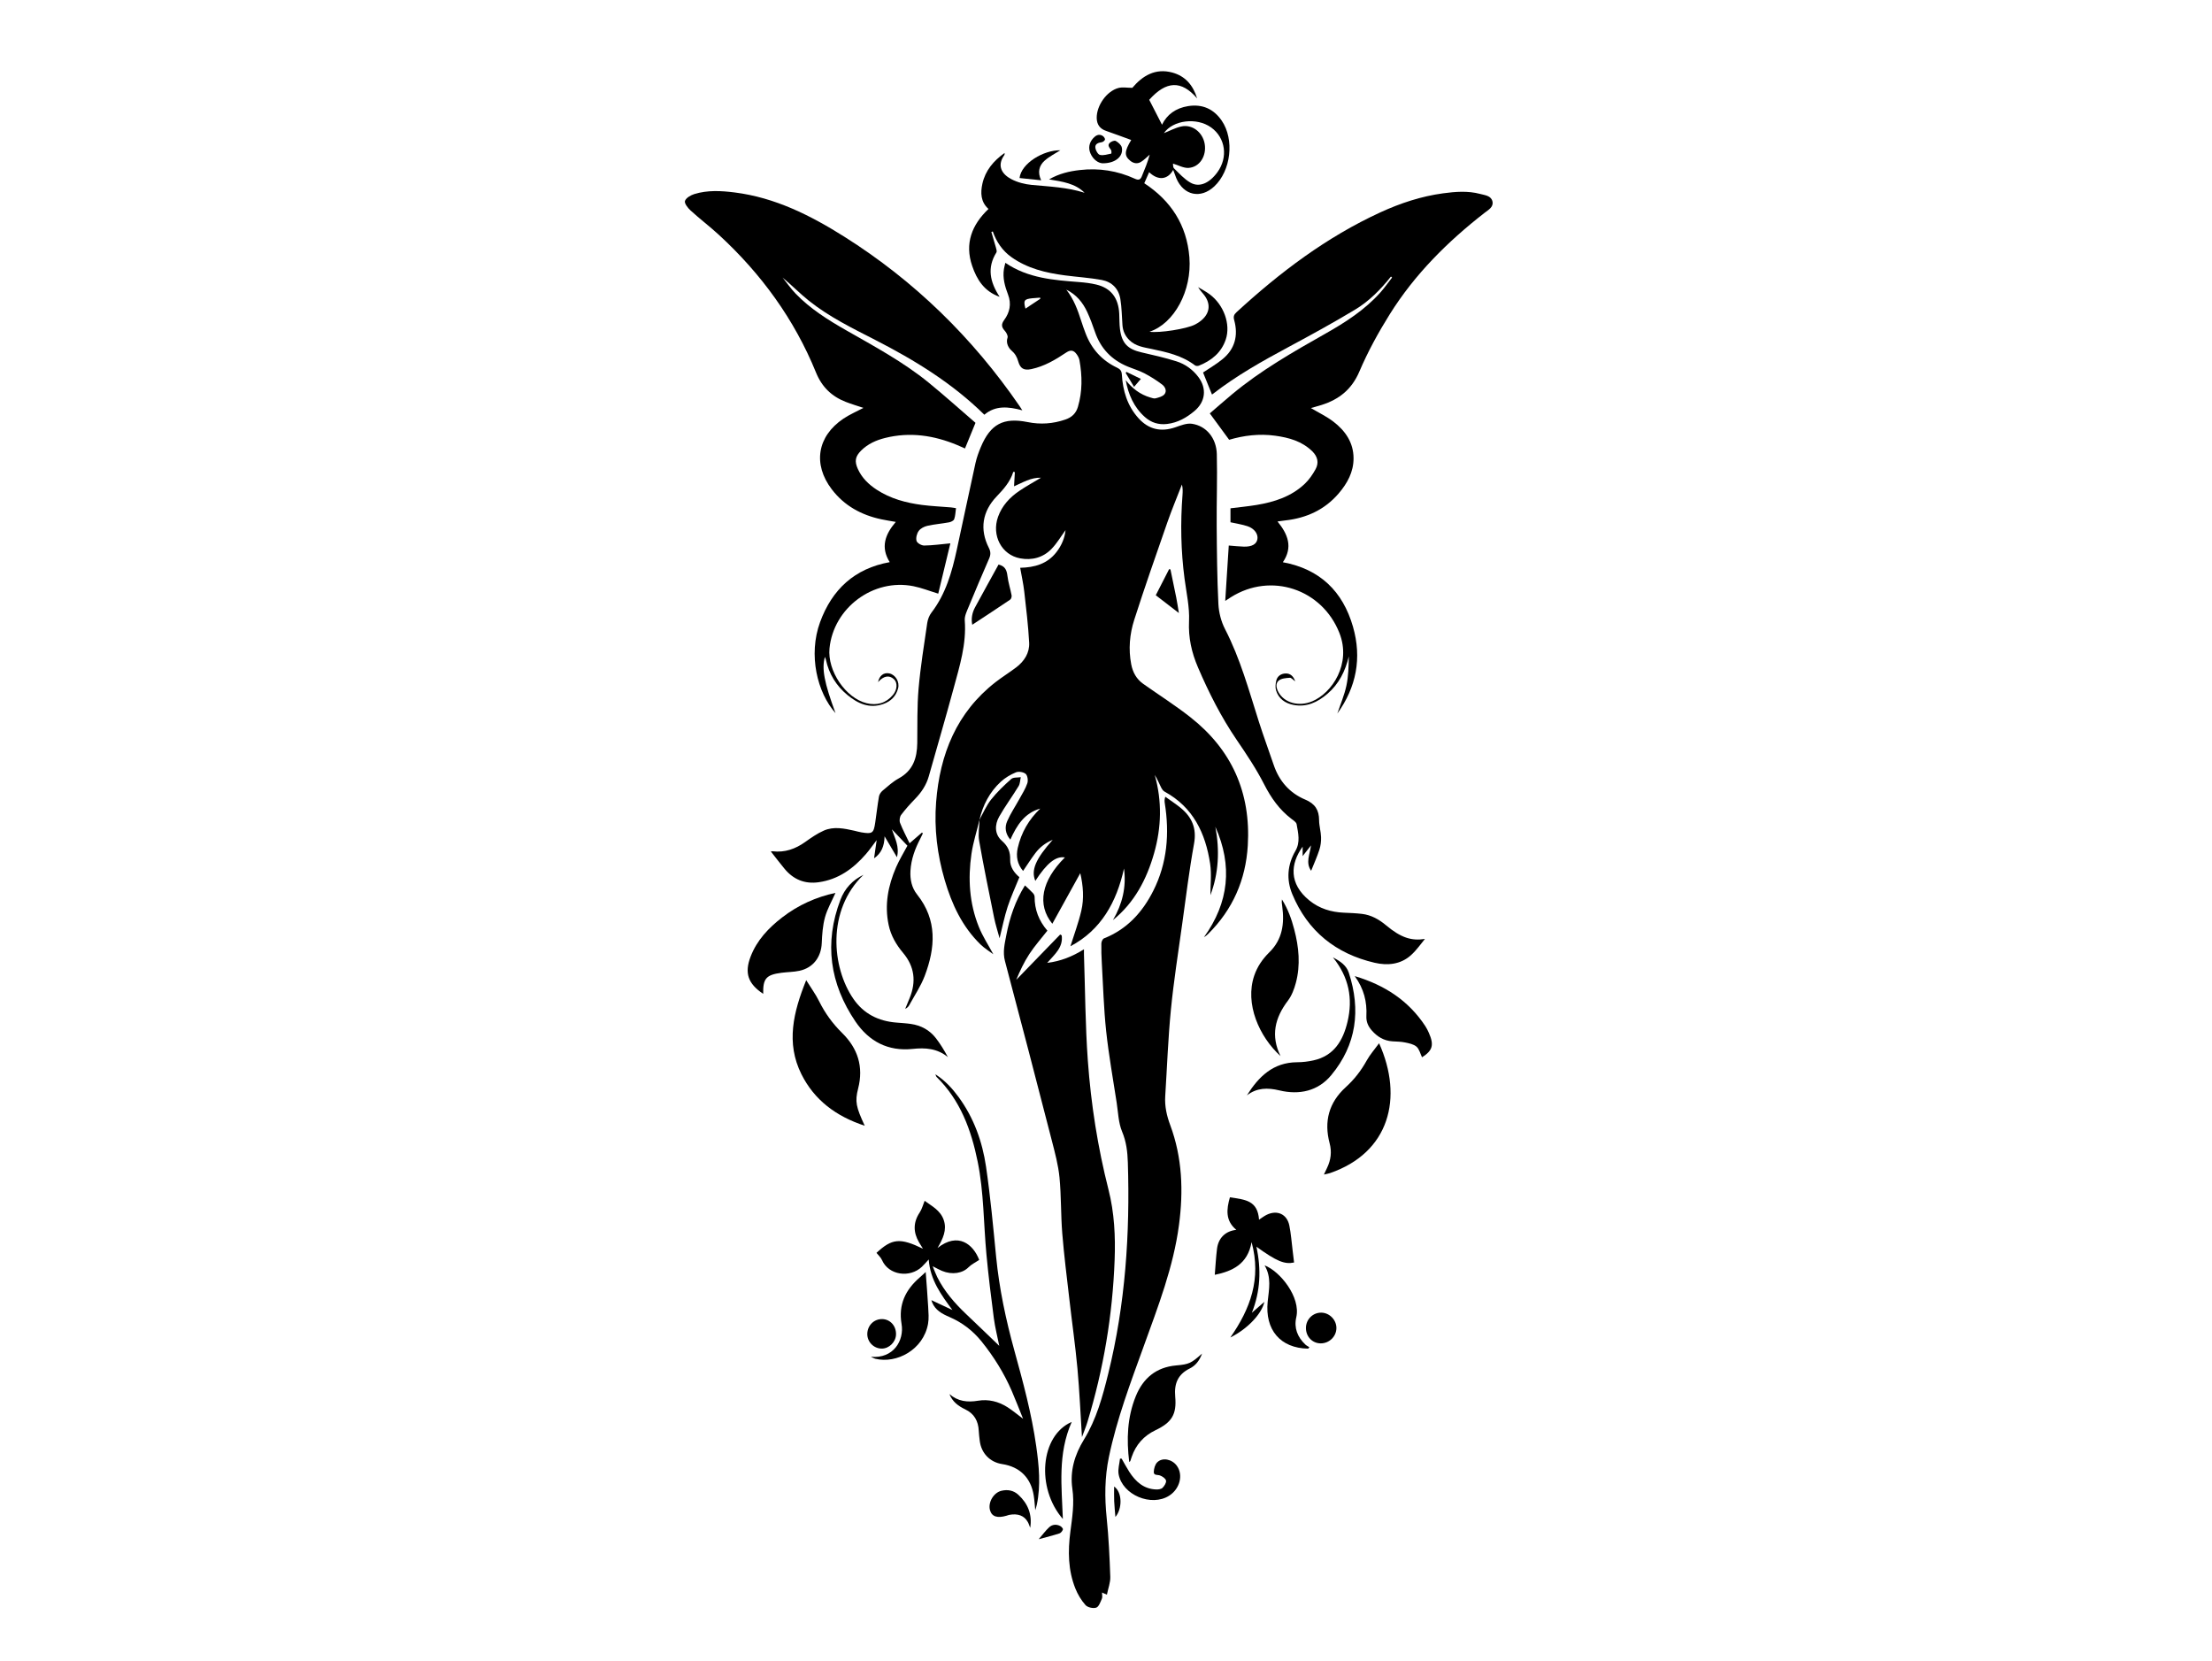 <?xml version="1.0" encoding="UTF-8"?><svg id="a" xmlns="http://www.w3.org/2000/svg" viewBox="0 0 800 600.7"><path d="M354.28,296.37c-1,4.14-2.33,8.22-2.94,12.42-1.31,8.95-.76,17.85,2.65,26.33,1.4,3.5,3.52,6.71,5.26,9.95-1.37-1.04-3.17-2.12-4.63-3.54-6.63-6.45-10.39-14.54-12.95-23.28-2.71-9.23-3.86-18.69-3.11-28.24,1.36-17.27,7.39-32.38,21.52-43.36,2.4-1.86,5-3.47,7.42-5.3,2.94-2.23,4.9-5.26,4.71-8.96-.33-6.18-1.08-12.35-1.78-18.51-.32-2.8-.95-5.57-1.47-8.56,5.23-.12,9.81-1.41,13.09-5.63,1.91-2.45,3.04-5.19,3.32-7.99-1.61,2.19-3.09,4.75-5.09,6.81-3.05,3.14-7.05,4.19-11.31,3.4-6.74-1.24-10.42-8.3-8.01-15.03,1.44-4.02,4.22-7.01,7.67-9.35,2.5-1.7,5.16-3.15,7.86-4.78-3.68-.13-6.72,1.81-9.75,3.11l.3-5.14-.57-.1c-1.11,3.59-3.51,6.28-6.02,8.9-5.18,5.41-6.21,11.9-2.83,18.57,.71,1.4,.72,2.5,.11,3.89-2.53,5.8-5.01,11.63-7.42,17.49-.65,1.57-1.51,3.3-1.39,4.89,.65,8.52-1.85,16.49-4.02,24.5-2.88,10.63-5.98,21.2-8.97,31.79-.9,3.2-2.66,5.85-4.96,8.22-1.79,1.84-3.53,3.76-5.07,5.82-.51,.69-.7,2.05-.39,2.85,.97,2.51,2.26,4.89,3.45,7.4,1.58-1.37,3.02-2.62,4.47-3.87l.34,.28c-.3,.63-.58,1.26-.91,1.88-1.92,3.65-3.33,7.45-3.58,11.63-.18,3.16,.45,6.16,2.4,8.6,7.37,9.24,6.61,19.26,2.76,29.43-1.41,3.72-3.7,7.12-5.63,10.64-.29,.54-.78,.97-1.43,1.29,.54-1.32,1.08-2.63,1.62-3.95,2.4-5.9,1.78-11.34-2.39-16.3-2.49-2.96-4.41-6.23-5.22-10.1-1.55-7.28-.2-14.19,2.7-20.87,1.15-2.65,2.68-5.13,4.09-7.78-1.75-1.84-3.58-3.78-5.62-5.93,1.1,3.31,2.82,6.27,1.83,10.09-1.49-2.52-2.82-4.77-4.47-7.56-.09,3.66-1.21,6.15-3.8,7.96,.31-2.13,.59-4.13,.94-6.58-1.47,1.92-2.59,3.55-3.87,5.03-4.58,5.28-9.98,9.2-17.12,10.2-5.02,.7-9.09-.98-12.3-4.83-1.68-2.02-3.26-4.12-4.99-6.31,.26-.02,.49-.08,.71-.05,4.37,.5,8.17-.84,11.71-3.36,2.14-1.52,4.34-3.07,6.73-4.12,3.62-1.6,7.4-.77,11.1,.05,.84,.19,1.66,.45,2.5,.58,3.97,.66,4.44,.33,5.01-3.55,.46-3.14,.81-6.29,1.35-9.41,.13-.76,.69-1.6,1.3-2.11,1.87-1.57,3.71-3.27,5.83-4.43,5.16-2.81,6.65-7.33,6.72-12.76,.08-6.55-.09-13.14,.47-19.65,.69-7.95,1.98-15.85,3.13-23.75,.19-1.32,.73-2.76,1.54-3.81,5.18-6.75,7.4-14.66,9.16-22.75,2.27-10.44,4.46-20.9,6.76-31.33,.44-1.98,1.15-3.93,1.94-5.8,3.48-8.28,8.15-10.77,16.91-9.01,4.65,.94,9.17,.62,13.66-.92,2.33-.8,3.84-2.24,4.53-4.57,1.65-5.58,1.58-11.22,.56-16.88-.14-.75-.54-1.5-.99-2.13-1.1-1.55-2.23-1.7-3.8-.65-3.91,2.62-7.93,5-12.61,5.99-2.69,.57-4.01-.18-4.75-2.79-.45-1.6-1.12-2.81-2.5-3.99-.84-.71-2.08-2.59-1.36-4.57,.23-.64-.4-1.84-.97-2.47-1.23-1.34-1.39-2.37-.24-3.94,2.01-2.74,2.68-5.8,1.4-9.16-1.13-2.97-2.02-6.03-1.49-9.28,.11-.69,.31-1.37,.51-2.23,8.22,5.6,17.51,6.25,26.8,6.97,2.03,.16,4.08,.41,6.06,.88,5.32,1.26,8.06,4.83,8.33,10.6,.09,1.85,.03,3.72,.27,5.55,.66,5.1,2.8,7.24,7.78,8.38,4.23,.97,8.47,1.93,12.6,3.23,3.18,1,5.91,2.95,7.96,5.67,3.14,4.17,2.58,8.97-1.42,12.32-2.88,2.41-6.04,4.21-9.87,4.67-3.09,.37-5.76-.47-8.05-2.51-4-3.56-5.98-8.17-6.93-13.33,2.36,3,5.24,5.2,8.9,6.27,.62,.18,1.35,.45,1.92,.3,1.12-.31,2.47-.63,3.16-1.43,1.02-1.18,.28-2.71-.75-3.51-2.02-1.54-4.2-2.92-6.45-4.1-1.91-1-4.02-1.61-6.03-2.44-5.83-2.4-9.81-6.53-11.86-12.53-.83-2.43-1.73-4.85-2.8-7.18-1.61-3.49-3.98-6.36-7.58-8.11,2.68,3.39,4.13,7.33,5.41,11.35,.48,1.51,1.01,3,1.58,4.48,2.14,5.63,5.91,9.8,11.36,12.38,1.14,.54,1.66,1.16,1.74,2.49,.35,5.87,1.98,11.32,6.02,15.79,3.67,4.07,8.12,5.07,13.31,3.29,1.95-.67,4.12-1.56,6.03-1.28,5.21,.78,8.85,5.18,8.99,11.03,.21,8.59-.11,17.2-.05,25.79,.07,9.46,.15,18.92,.62,28.36,.15,3.08,1,6.37,2.42,9.11,5.49,10.63,8.6,22.09,12.2,33.39,1.68,5.27,3.61,10.47,5.39,15.71,1.98,5.84,5.78,10.16,11.39,12.51,3.57,1.5,5,3.77,5.02,7.46,.01,2.03,.64,4.05,.71,6.09,.05,1.53-.14,3.14-.61,4.59-.82,2.54-1.93,4.98-2.98,7.61-2.08-2.94-.48-5.9-.04-9.19-1.03,1.32-1.86,2.39-3.03,3.89v-3.43c-4.47,6.19-5.02,13.41,2.43,19.46,3.62,2.94,7.85,4.22,12.46,4.42,2.18,.09,4.37,.18,6.53,.43,3.39,.39,6.22,2.01,8.81,4.18,5.36,4.48,9.21,5.65,14,4.88-1.29,1.53-2.95,3.99-5.08,5.9-3.75,3.36-8.48,3.79-13.1,2.72-14.02-3.25-24.23-11.4-29.8-24.82-2.18-5.26-1.78-10.62,1.14-15.64,1.83-3.14,1-6.43,.43-9.65-.13-.74-1.16-1.39-1.89-1.94-4.35-3.32-7.34-7.56-9.84-12.45-2.86-5.62-6.41-10.92-9.97-16.14-5.6-8.23-10.04-17-13.96-26.14-2.34-5.46-3.52-10.76-3.25-16.75,.23-5.08-.94-10.23-1.62-15.34-1.33-10.08-1.52-20.18-.74-30.31,.09-1.23,.12-2.46-.21-3.77-1.77,4.58-3.68,9.11-5.29,13.75-4.08,11.7-8.18,23.39-11.96,35.19-1.66,5.17-2.14,10.62-1.09,16.08,.56,2.91,1.9,5.35,4.35,7.08,5.66,4,11.54,7.73,16.99,12.01,15.04,11.78,21.97,27.37,20.82,46.45-.75,12.43-5.45,23.16-14.34,31.97-.44,.44-.94,.83-1.52,1.18,9.06-12.55,10.41-25.85,4.13-39.94,1.62,8.52,1.2,16.88-1.8,24.75,0-3.64,.48-7.59-.09-11.38-1.66-11.02-6.13-20.45-16.48-26.08-.56-.3-.99-.99-1.29-1.6-.73-1.46-1.34-2.98-2.26-4.44,2.68,9.52,2.43,18.98-.25,28.37-2.68,9.4-7.08,17.8-14.87,24.13,3.38-5.76,4.9-11.91,4-18.65-2.69,12.16-8.29,22.25-19.38,28.11,1.3-4.17,2.92-8.44,3.94-12.85,1.04-4.45,.68-9.01-.37-13.58-3.4,6.14-6.73,12.17-10.11,18.29-5.64-6.89-3.91-15.61,4.55-23.98-3.25-.56-6.51,2.02-10.7,8.48-1.61-3.84,.06-7.89,6.29-14.85-2.84,1.19-4.75,2.8-6.28,4.81-1.55,2.04-2.92,4.22-4.44,6.45-2.09-2.48-2.62-5.28-1.93-8.32,1.27-5.56,4-10.29,8.14-14.23-5.66,1.58-8.49,6.03-10.82,11.22-1.85-2.18-2.08-4.51-1.14-6.66,1.23-2.82,2.98-5.41,4.46-8.11,1.01-1.84,2.17-3.65,2.83-5.62,.33-1,.1-2.75-.59-3.37-.78-.69-2.56-.98-3.54-.57-1.97,.81-3.92,1.97-5.48,3.41-4.04,3.72-6.48,8.44-7.72,13.78l.06-.06Zm21.96-188.33l-.05-.41c-.95,.07-1.9,.12-2.85,.22-2.95,.31-3.26,.78-2.47,3.75l5.37-3.56Z"/><path d="M369.75,148.38c-5.14-1.38-9.72-1.82-13.75,1.59-11.61-11.43-25.19-19.74-39.47-27.05-8.27-4.24-16.66-8.33-23.98-14.17-3.28-2.62-6.23-5.65-9.54-8.39,1.58,1.95,3.02,4.03,4.75,5.83,5.28,5.48,11.67,9.48,18.22,13.22,10.26,5.86,20.7,11.46,29.9,18.96,5.83,4.76,11.43,9.8,16.92,14.53-1.38,3.36-2.55,6.21-3.8,9.27-.8-.35-1.78-.81-2.77-1.22-8.45-3.52-17.12-4.83-26.13-2.58-3.24,.81-6.24,2.15-8.65,4.55-2.14,2.13-2.46,3.88-1.21,6.64,1.46,3.24,3.9,5.61,6.84,7.53,4.98,3.24,10.56,4.74,16.36,5.5,3.47,.45,6.97,.59,10.46,.89,.58,.05,1.14,.17,1.85,.28-.21,1.44-.22,2.79-.66,3.99-.2,.55-1.19,1.01-1.89,1.14-2.58,.48-5.23,.67-7.79,1.25-1.16,.26-2.49,.94-3.15,1.86-.68,.94-1.08,2.53-.78,3.6,.23,.79,1.79,1.68,2.76,1.67,3.01-.03,6.02-.47,9.47-.79-1.46,6.08-2.93,12.18-4.38,18.19-3.2-.97-6.02-2.1-8.96-2.69-14.51-2.92-28.91,7.79-30.37,22.47-.81,8.13,5.84,18.01,13.45,19.85,3.69,.89,6.95-.01,9.47-2.97,1.62-1.9,1.76-4.5,.36-5.75-1.73-1.56-3.75-1.17-5.72,1.09,.46-2.35,2.06-3.59,4.08-3.16,2.22,.47,3.78,3.05,3.17,5.4-.74,2.84-2.61,4.69-5.34,5.66-5.03,1.78-9.21-.14-12.98-3.24-4.04-3.33-6.68-7.61-7.79-12.78-.07-.3-.21-.59-.36-1.01-1.22,4.26-.23,9.36,3.84,20.34-6.6-7.4-9.95-21.01-5.58-32.93,4.31-11.77,12.45-19.39,25.18-21.67-3.35-5.36-1.73-9.98,2.19-14.55-1.87-.33-3.57-.59-5.25-.95-7.21-1.54-13.37-4.89-17.9-10.84-6.91-9.06-5.27-19.17,4.2-25.54,2.27-1.53,4.83-2.61,7.26-3.9-2.04-.69-4.24-1.33-6.37-2.16-5.1-1.98-8.65-5.38-10.78-10.61-7.85-19.3-19.85-35.75-35.15-49.82-3.31-3.04-6.91-5.77-10.23-8.8-.99-.9-2.31-2.6-2.02-3.45,.38-1.11,2.08-2.08,3.4-2.49,4.77-1.47,9.69-1.19,14.55-.58,14.62,1.84,27.44,8.29,39.69,16.01,25.36,15.99,46.37,36.51,63.34,61.2,.26,.37,.5,.76,1.04,1.59Z"/><path d="M503.05,100.01c-3.72,4.67-7.91,8.93-13,11.98-7.85,4.72-15.9,9.13-23.97,13.46-9.55,5.13-18.98,10.41-27.56,17.1-.14,.11-.34,.15-.2,.09-1.1-2.72-2.19-5.41-3.22-7.94,2.17-1.47,4.76-2.95,7.04-4.82,4.5-3.69,5.74-8.57,4.23-14.09-.36-1.3-.13-2.01,.82-2.88,15.7-14.43,32.57-27.18,52.06-36.13,7.23-3.32,14.74-5.8,22.64-6.87,4.45-.6,8.95-.97,13.39,.21,1.77,.47,3.98,.62,4.48,2.69,.49,2.05-1.47,3.09-2.84,4.15-13.36,10.39-25.25,22.22-34.26,36.62-4.15,6.63-7.96,13.57-11.02,20.76-2.76,6.47-7.33,10.09-13.67,12.1-1.3,.41-2.63,.77-3.86,1.12,2.74,1.63,5.65,3.01,8.14,4.92,4.29,3.29,7.27,7.54,7.28,13.24,.01,4.95-2.25,9.05-5.36,12.69-5.06,5.92-11.65,8.92-19.3,9.78-.9,.1-1.8,.24-2.84,.38,3.74,4.59,5.66,9.29,1.93,14.74,13.38,2.46,21.69,10.51,25.37,23.34,3.25,11.31,1.23,21.79-5.66,31.37,1.13-3.38,2.54-6.64,3.27-10.05,.74-3.44,.82-7.03,.88-10.61-1.27,5.33-3.58,9.97-7.75,13.54-3.55,3.04-7.53,4.94-12.34,3.99-2.96-.59-5.28-2.22-6.21-5.19-.35-1.1-.22-2.48,.07-3.63,.41-1.64,1.79-2.51,3.42-2.54,1.66-.02,2.78,.97,3.42,2.85-.8-.55-1.41-1.33-1.96-1.29-1.36,.1-2.99,.2-3.96,.99-1.3,1.04-.93,2.78-.15,4.2,2.16,3.93,7.42,5.34,12.21,3.33,7.22-3.03,14.25-13.57,9.84-24.73-6.28-15.9-24.76-22.06-39.24-12.92-.54,.34-1.08,.7-2.05,1.34,.44-6.86,.85-13.34,1.28-20.03,1.96,.15,3.71,.35,5.47,.4,2.92,.07,4.59-.91,4.89-2.72,.31-1.83-1.08-3.83-3.56-4.66-1.98-.66-4.09-.96-6.18-1.43v-5.05c3.19-.4,6.33-.7,9.43-1.21,6.47-1.07,12.61-3.05,17.48-7.69,1.54-1.47,2.81-3.33,3.85-5.21,1.29-2.33,.78-4.58-1.16-6.49-3.73-3.66-8.43-4.96-13.42-5.65-5.8-.8-11.44-.08-16.66,1.47-2.32-3.16-4.55-6.2-7-9.54,2.37-2.04,5.16-4.49,8.02-6.88,10.4-8.68,22.11-15.35,33.85-21.99,7.21-4.08,14.16-8.55,19.76-14.79,1.55-1.73,2.87-3.65,4.3-5.48l-.41-.34Z"/><path d="M400.32,576.65l-1.76-.77c0,.82,.22,1.63-.05,2.23-.52,1.19-1.09,2.9-2.04,3.23-1.1,.38-3.12-.07-3.88-.92-1.54-1.72-2.8-3.84-3.67-6-2.65-6.62-2.73-13.51-1.81-20.5,.67-5.16,1.5-10.28,.72-15.58-.93-6.36,.82-12.29,4.19-17.76,4.52-7.35,6.75-15.58,8.79-23.84,6.19-25.09,7.9-50.62,7.09-76.37-.12-3.81-.54-7.49-2.08-11.17-1.34-3.2-1.42-6.95-1.96-10.46-1.32-8.61-2.87-17.21-3.8-25.86-.88-8.21-1.1-16.5-1.58-24.75-.13-2.31-.21-4.63-.16-6.95,.01-.64,.44-1.64,.94-1.84,8.33-3.3,13.93-9.45,17.84-17.22,5.06-10.04,5.9-20.71,4.16-31.68-.1-.64-.16-1.29,.18-2.33,1.84,1.32,3.75,2.56,5.5,3.98,4.13,3.36,5.92,7.41,4.9,13.01-1.75,9.61-2.93,19.33-4.28,29.01-1.44,10.34-3.07,20.66-4.09,31.04-1.02,10.39-1.39,20.84-2.05,31.26-.23,3.63,.54,7.05,1.81,10.45,4.37,11.74,4.8,23.84,3.16,36.15-2.02,15.19-7.52,29.33-12.67,43.6-4.8,13.27-9.81,26.48-12.69,40.35-1.5,7.25-1.55,14.54-.79,21.91,.73,7.09,1.06,14.22,1.31,21.34,.07,2.03-.75,4.08-1.22,6.45Z"/><path d="M424.32,61.41c-2.03,3.65-5.47,3.96-8.72,.86l-1.76,3.99c9.63,6.3,15.38,15.1,16.32,26.78,.97,12.09-5.51,23.99-14.43,26.92,3.6,.52,13.4-1.02,16.44-2.59,4.85-2.51,6.27-6.45,3.62-10.29-.74-1.08-1.76-1.96-2.47-3.25,1.39,.85,2.85,1.61,4.16,2.58,5.13,3.82,7.67,10.86,5.84,16.33-1.6,4.79-5.18,7.67-9.72,9.49-.4,.16-1.09,.14-1.41-.1-4.66-3.57-10.19-4.79-15.76-5.96-2.82-.59-5.73-.97-7.96-3.16-1.54-1.51-2.36-3.31-2.52-5.43-.23-3.16-.25-6.35-.76-9.47-.62-3.75-3.09-6.21-6.78-6.88-4.4-.8-8.9-1.07-13.35-1.66-6.85-.91-13.48-2.48-19.25-6.58-3.29-2.34-5.42-5.51-6.76-9.29l-.51,.19c.55,1.87,1.13,3.74,1.65,5.62,.16,.58,.42,1.39,.16,1.8-3.42,5.48-2.35,10.65,1.19,16.03-5.63-1.99-8.25-6.26-9.93-11.15-2.79-8.14-.14-14.89,5.89-20.63-2.85-2.55-2.93-5.86-2.2-9.15,1.05-4.71,3.98-8.22,8.03-11.1-.03,.38,.02,.59-.07,.71-3.01,4.16-.59,7.16,2.55,8.79,2.22,1.15,4.84,1.82,7.35,2.06,6.42,.6,12.87,.85,19.1,2.84-3.47-3.45-8.04-4.03-12.85-4.84,3.64-2.11,7.34-2.95,11.13-3.38,6.91-.79,13.57,.24,19.9,3.14,1.23,.56,1.97,.45,2.49-.81,1.07-2.59,2.15-5.19,2.88-7.9-1.06,.9-2.03,1.95-3.2,2.65-1.29,.77-2.68,.53-3.87-.46-2.17-1.79-2.11-3.37,.38-7.49-3.07-1.11-6.09-2.25-9.15-3.31-2.14-.74-3.28-2.25-3.33-4.61-.08-4.48,3.55-9.72,7.84-10.88,1.5-.4,3.19-.06,5.04-.06,3.66-4.34,8.32-7.22,14.52-5.51,4.57,1.26,7.44,4.48,8.92,9.34-5.7-6.66-11.2-6.36-17.33,.5,1.59,3.09,3.14,6.11,4.63,9.01,1.75-3.68,5.02-6.03,9.44-6.73,5.14-.82,9.26,1.02,12.16,5.27,4.66,6.83,3.33,18.12-2.69,23.76-4.93,4.62-11.14,3.29-13.75-2.97-.39-.95-.72-1.92-1.12-2.99Zm-3.4-13.25c1.99-.79,4.04-1.91,6.23-2.41,4.01-.92,7.85,2.07,8.55,6.32,.71,4.28-1.78,8.34-5.79,8.64-1.82,.14-3.73-.98-5.69-1.55,.07,.34-.04,1.31,.39,1.73,1.87,1.83,3.69,3.87,5.92,5.15,3.22,1.85,6.86,.22,9.76-3.76,3.92-5.38,2.94-12.43-2.24-16.17-5.27-3.8-13.88-2.67-17.13,2.06Z"/><path d="M391.3,519.62c-.54-8.42-.88-16.62-1.63-24.78-.77-8.35-1.97-16.67-2.92-25.01-.91-7.94-1.93-15.88-2.57-23.85-.54-6.72-.35-13.5-1-20.21-.44-4.5-1.65-8.95-2.78-13.35-5.58-21.65-11.19-43.28-16.94-64.88-.87-3.27-.1-6.27,.48-9.33,1.21-6.38,3.28-12.48,6.75-18.04,1.02,.97,1.99,1.83,2.88,2.78,.32,.34,.61,.89,.61,1.34-.02,4.63,1.52,8.66,4.62,12.25-2.2,2.81-4.57,5.48-6.51,8.43-1.93,2.93-3.42,6.14-4.76,9.36,5.3-5.47,10.61-10.94,15.91-16.41l.54,.33c.6,4.36-2.61,6.9-5.25,9.94,4.81-.59,9.06-2.25,13.3-4.92,0,.79-.01,1.28,0,1.77,.43,12.83,.48,25.69,1.4,38.49,1.14,15.75,3.58,31.34,7.48,46.68,2.12,8.34,2.53,16.86,2.21,25.41-.74,19.97-4.02,39.52-9.85,58.63-.55,1.8-1.28,3.54-1.96,5.4Z"/><path d="M374.42,546.18c-.2-1.98-.29-3.7-.56-5.39-1.02-6.41-5.04-10.39-11.41-11.36-4.44-.67-7.6-3.96-8.12-8.48-.14-1.18-.29-2.37-.35-3.55-.17-3.52-1.62-6.2-4.9-7.76-2.47-1.18-4.61-2.74-5.71-5.53,3.06,2.66,6.52,3.05,10.34,2.41,3.77-.63,7.38,.27,10.61,2.31,1.83,1.15,3.49,2.57,5.69,4.22-1.47-3.62-2.71-6.87-4.09-10.06-2.8-6.47-6.5-12.39-10.91-17.88-3.17-3.93-7.05-6.9-11.71-8.9-2.56-1.1-5.03-2.42-6.18-5.24-.09-.23-.16-.48-.27-.82,2.61,1.23,5.11,2.4,7.6,3.57-4.04-5.46-8.01-10.79-8.57-18.28-.97,1.04-1.67,1.89-2.46,2.64-4.33,4.12-12.02,3.11-14.44-2.43-.42-.97-1.31-1.73-1.99-2.6,5.64-5.22,8.5-5.52,16.81-1.5-.56-.91-1.01-1.59-1.42-2.3-2.11-3.64-2.16-7.2,.24-10.8,.82-1.24,1.19-2.77,1.79-4.22,2.43,1.83,5.72,3.38,6.92,6.99,1.19,3.56-.28,6.68-2.26,10.07,7.43-5.87,12.92-1.34,15.07,4.31-1.38,.93-2.81,1.6-3.85,2.65-2.15,2.19-5.9,2.84-9.59,1.33-1.01-.41-1.96-.97-3.39-1.69,.65,1.55,1.08,2.77,1.65,3.91,2.6,5.23,6.38,9.53,10.58,13.51,3.98,3.76,7.91,7.58,11.86,11.37-.66-3.28-1.52-6.62-1.97-10.02-1.01-7.66-1.95-15.34-2.67-23.03-1.05-11.18-.92-22.48-3.17-33.55-2.34-11.51-6.27-22.23-14.9-30.68-.11-.11-.14-.31-.4-.93,3.62,2.36,6.15,5.17,8.4,8.23,5.5,7.51,8.59,16.1,9.92,25.17,1.59,10.84,2.59,21.77,3.66,32.68,1.12,11.47,3.52,22.68,6.57,33.76,3.16,11.45,6.27,22.91,7.93,34.69,.99,7.02,1.69,14.07,.21,21.12-.13,.62-.34,1.21-.58,2.03Z"/><path d="M312.74,407.08c-10.39-3.4-18.23-9.29-22.9-18.64-5.64-11.29-2.93-22.44,1.73-33.99,1.76,2.83,3.43,5.1,4.67,7.6,2.14,4.32,4.89,8.11,8.33,11.49,5.66,5.56,7.8,12.19,5.79,20.07-1.22,4.77-.76,6.67,2.38,13.47Z"/><path d="M498.77,377.26c8.9,19.77,3.7,39.6-17.8,46.96-.59,.2-1.23,.29-2.15,.51,.49-1.04,.81-1.75,1.15-2.45,1.36-2.84,1.73-5.76,.91-8.85-2.11-7.93-.27-14.76,5.85-20.31,3.06-2.78,5.54-5.97,7.55-9.61,1.2-2.17,2.9-4.07,4.49-6.26Z"/><path d="M276.02,359.39c-5.51-3.68-6.84-7.53-4.54-13.5,2.28-5.92,6.49-10.36,11.43-14.16,5.77-4.45,12.26-7.36,19.25-8.85-1.3,2.94-2.94,5.76-3.78,8.79-.83,3.01-1.05,6.23-1.18,9.37-.21,5.05-3.1,8.94-8.08,10.01-2.11,.45-4.32,.44-6.48,.72-5.55,.72-6.73,2.07-6.62,7.61Z"/><path d="M444.81,432.97c5.63,.83,10.03,1.15,10.54,8.08,.94-.61,1.82-1.31,2.8-1.78,3.8-1.83,7.33-.21,8.16,3.91,.6,2.97,.81,6.01,1.19,9.03,.18,1.44,.35,2.88,.52,4.33-3.5,.72-6.29-.44-13.62-5.71,1.77,8.17,1.46,16.07-1.65,23.89,1.52-1.33,3.05-2.66,4.52-3.95-.88,4.22-5.99,9.75-12.3,12.87,7.18-10.28,11.31-21.22,7.68-34.48-1.42,8.01-6.94,10.52-13.31,11.83,.26-3.16,.42-6.3,.81-9.41,.48-3.89,3.04-6.44,6.99-6.84-4.01-3.32-3.58-7.41-2.33-11.77Z"/><path d="M463.13,381.9c-7.74-7.02-12.98-18.93-9.52-29.1,1.12-3.29,3.02-6.03,5.43-8.4,4.79-4.68,5.54-10.42,4.7-16.65-.06-.46-.13-.92-.17-1.38-.02-.24,.02-.48,.06-1.13,2.23,3.58,3.47,7.14,4.44,10.82,1.69,6.41,2.32,12.89,.59,19.37-.6,2.25-1.49,4.61-2.88,6.44-4.71,6.21-6.28,12.68-2.66,20.01Z"/><path d="M354.22,296.43c1.38-2.45,2.5-5.12,4.22-7.3,2.15-2.71,4.7-5.14,7.29-7.44,.75-.67,2.28-.46,3.45-.65-.25,1.09-.24,2.33-.79,3.24-2.26,3.71-4.86,7.22-7.01,11-1.71,3-1.68,6.44,.96,8.76,2.27,2,3.08,3.99,3,6.89-.07,2.62,1.48,4.71,3.34,6.27-1.48,3.66-3.09,7.13-4.26,10.73-1.18,3.62-1.91,7.38-2.91,11.35-.68-2.54-1.46-4.9-1.95-7.31-1.89-9.3-3.8-18.59-5.44-27.93-.43-2.47,.08-5.1,.15-7.66,0,0-.06,.07-.06,.07Z"/><path d="M312.28,316.35c-13.31,12.78-11.52,33.5-3.59,44.92,3.71,5.35,9,7.97,15.41,8.5,1.78,.15,3.56,.24,5.33,.5,3.68,.53,6.79,2.22,9.06,5.16,1.63,2.11,3.02,4.41,4.33,6.84-3.82-3.16-8.16-3.46-12.72-2.97-8.91,.95-15.82-2.7-20.7-9.88-9.29-13.68-11.4-28.43-5.44-44.06,1.55-4.08,4.38-7.12,8.33-9.02Z"/><path d="M489.94,352.97c10.95,3.27,19.5,8.91,25.54,18.08,.51,.77,.91,1.61,1.29,2.45,1.96,4.42,1.33,6.41-2.47,8.83-.63-1.29-.98-2.95-2-3.84-1.05-.91-2.71-1.23-4.17-1.53-1.47-.31-3.02-.3-4.53-.4-3.08-.2-5.49-1.66-7.48-3.94-1.32-1.51-2.05-3.15-1.95-5.22,.26-5.09-.86-9.82-4.22-14.43Z"/><path d="M434.74,489.5c-1.01,2.7-2.47,4.39-4.52,5.4-4.27,2.12-5.6,5.5-5.19,10.11,.59,6.51-1.26,9.37-7.17,12.19-4.2,2.01-7.06,5.23-8.57,9.64-.17,.5-.32,1.01-.5,1.5-.04,.1-.18,.16-.39,.34-1.01-8.19-.73-16.17,2.38-23.81,2.65-6.51,7.37-10.47,14.59-11.11,4.74-.42,5.41-.79,9.36-4.27Z"/><path d="M450.94,396.12c4.26-6.79,9.51-11.96,18.2-12,1.96,0,3.97-.25,5.88-.67,7.46-1.65,10.71-7.18,12.33-13.97,1.99-8.38,.52-16.1-5.26-23.26,2.74,1.42,4.87,2.91,5.73,5.55,4.4,13.45,2.77,26.04-6.36,37.03-4.79,5.77-11.56,7.23-18.76,5.5-4.27-1.02-8.15-.99-11.77,1.82Z"/><path d="M314.97,490.62c8.17,.77,12.11-5.88,11.09-11.87-1.19-7.02,1.44-12.37,6.59-16.82,.79-.68,1.54-1.41,2.14-1.96,.31,4.2,.66,8.42,.9,12.65,.11,2.03,.3,4.12-.05,6.09-1.69,9.39-11.37,14.52-19.1,12.63-.4-.1-.77-.34-1.58-.72Z"/><path d="M473.13,487.69c-10.13-.16-15.7-6.85-14.65-17.04,.45-4.38,1.45-8.72-1.12-13.07,5.59,2.1,13.13,11.52,11.46,18.76-.89,3.83,.42,7.16,3.26,9.85,.42,.4,.98,.66,1.47,.98l-.42,.52Z"/><path d="M405.64,527.44c.92,1.59,1.78,3.22,2.77,4.77,2.31,3.59,5.27,6.28,9.83,6.4,.75,.02,1.74-.13,2.21-.6,.67-.68,1.42-1.83,1.26-2.61-.15-.75-1.31-1.53-2.18-1.85-.87-.32-2.29,.06-2.25-1.27,.04-1.19,.44-2.68,1.24-3.48,1.88-1.88,5.36-1.15,7.09,1.23,2.4,3.29,1.12,8.35-2.75,10.82-6.44,4.13-16.95-.25-18.3-7.77-.32-1.79,.31-3.74,.5-5.62h.58Z"/><path d="M387.6,514.19c-5.14,11.61-3.61,23.38-3.2,35.1-9.75-11.2-8.18-30.19,3.2-35.1Z"/><path d="M361.15,204.15c2.5,.6,2.97,2.19,3.22,4.19,.29,2.34,1.05,4.62,1.49,6.95,.09,.48-.15,1.29-.51,1.54-4.52,3.06-9.09,6.05-13.72,9.09-.43-2.07-.1-4.23,.98-6.24,2.82-5.22,5.71-10.41,8.54-15.55Z"/><path d="M372.59,552.48c-.29-.71-.5-1.46-.88-2.12-1.27-2.28-3.61-3.15-6.71-2.56-.32,.06-.63,.2-.94,.29-3.41,1.01-5.4,.33-6.03-2.04-.74-2.79,1.32-6.3,4.17-6.97,2.26-.53,4.37-.14,6.11,1.46,3.47,3.19,5.05,7.15,4.28,11.95Z"/><path d="M477.67,485.78c-3.05,0-5.39-2.45-5.36-5.62,.03-3.08,2.52-5.53,5.56-5.49,3,.05,5.52,2.66,5.46,5.66-.06,3-2.61,5.45-5.66,5.45Z"/><path d="M319.09,477c2.88,.07,5.03,2.46,4.97,5.52-.05,2.75-2.5,5.18-5.2,5.15-2.9-.03-5.25-2.46-5.19-5.35,.07-3.06,2.44-5.39,5.41-5.32Z"/><path d="M398.72,59.04c-1.33-.03-3.33-1.19-4.35-3.59-.84-1.96-.44-3.9,1.02-5.5,.89-.97,2-1.62,3.32-.87,.44,.25,.93,.87,.93,1.32,0,.36-.69,.94-1.13,1.01-1.3,.19-2.55,.6-2.36,2.05,.12,.95,.93,2.39,1.67,2.56,1.27,.29,2.73-.22,4.09-.48,.06-.01,.13-.99-.09-1.32-.55-.83-1.42-1.65-.46-2.56,.52-.49,1.69-.96,2.15-.7,.92,.52,2.02,1.45,2.21,2.38,.64,3.08-2.18,5.76-7.01,5.71Z"/><path d="M423.31,205.91c.7,3.4,1.43,6.79,2.1,10.19,.34,1.73,.6,3.49,.95,5.58-2.9-2.23-5.53-4.25-8.36-6.43,1.56-3.06,3.2-6.25,4.83-9.44l.48,.1Z"/><path d="M376.55,65.19l-7.82-.81c.62-5.37,8.73-10.15,14.76-10.04-1.7,1.09-3.9,2.17-5.67,3.74-2,1.77-2.67,4.17-1.27,7.11Z"/><path d="M375.66,556.6c1.39-1.61,2.46-3.09,3.76-4.3,1.13-1.06,2.64-1.2,4.05-.46,.44,.23,1.05,.94,.95,1.23-.19,.57-.72,1.26-1.26,1.43-2.27,.74-4.59,1.3-7.5,2.1Z"/><path d="M403.4,548.55c-.16-2.03-.36-3.87-.44-5.72-.07-1.78-.02-3.56-.02-5.29,3.06,2.18,2.94,8.13,.46,11.01Z"/><path d="M412.61,137.02c-.93,1.08-1.59,1.86-2.46,2.87l-3.04-5.03,.28-.38c1.68,.82,3.35,1.63,5.22,2.54Z"/></svg>